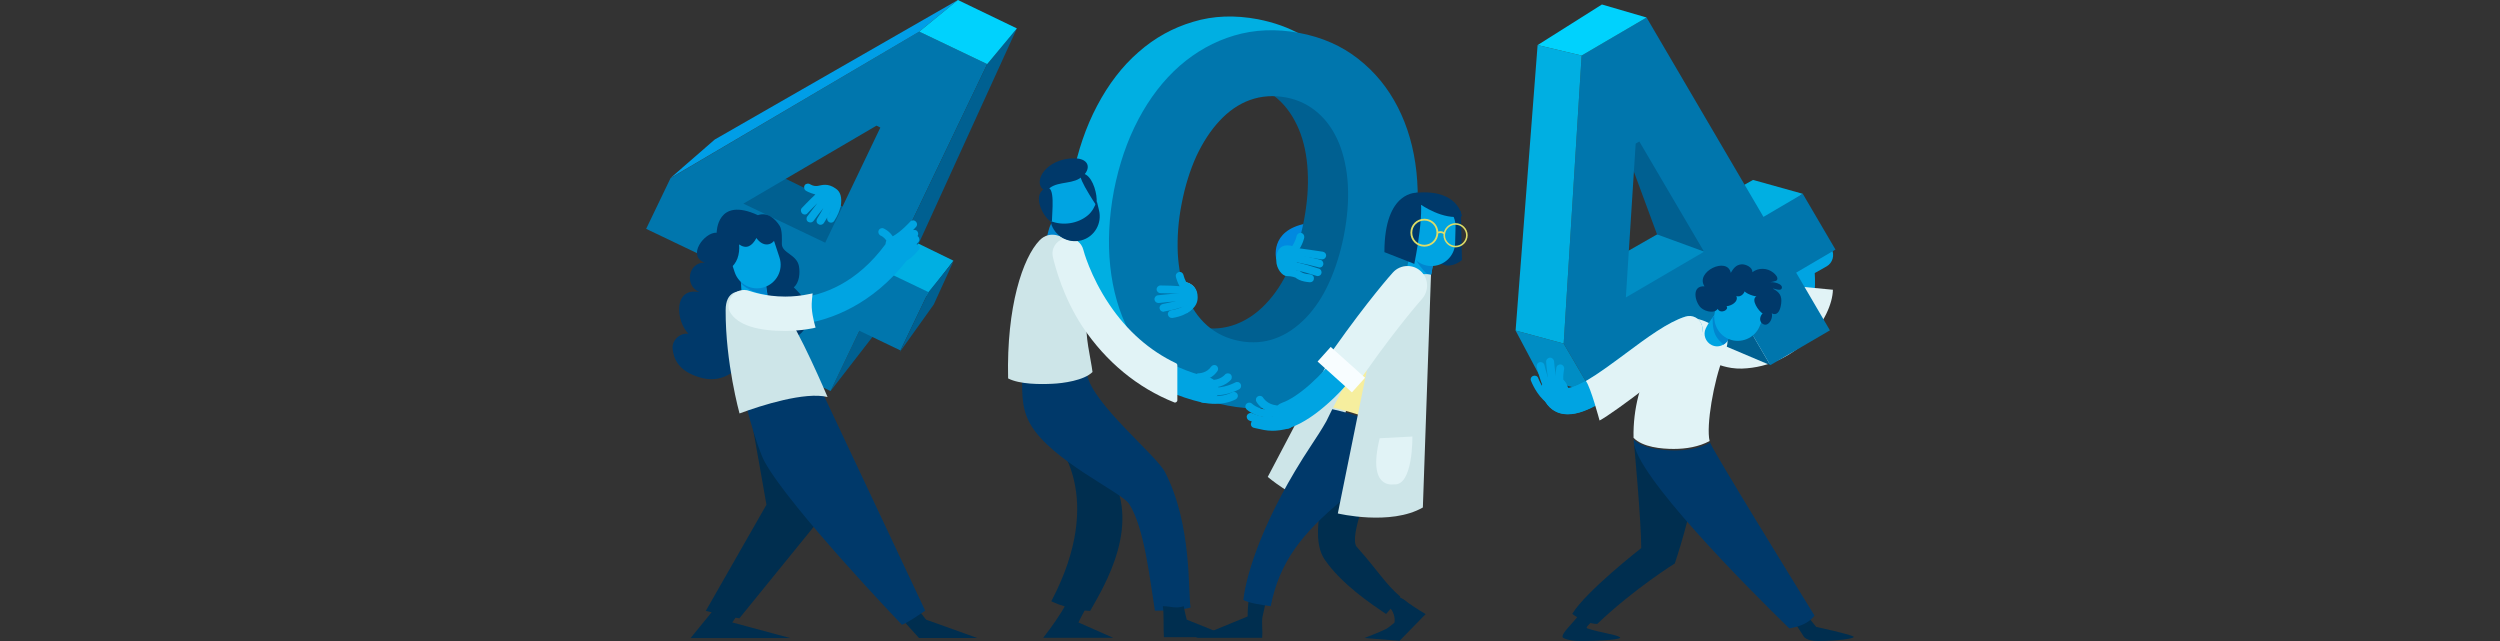 <?xml version="1.0" encoding="utf-8"?>
<!-- Generator: Adobe Illustrator 28.2.0, SVG Export Plug-In . SVG Version: 6.00 Build 0)  -->
<svg version="1.1" id="OBJECTS" xmlns="http://www.w3.org/2000/svg" xmlns:xlink="http://www.w3.org/1999/xlink" x="0px" y="0px"
	 viewBox="0 0 1170 300" style="enable-background:new 0 0 1170 300;" xml:space="preserve">
<rect x="0" y="0" width="1170" height="300" fill="#333333" stroke="none"/>
<style type="text/css">
	.st0{fill:#002E4F;}
	.st1{fill:#00A4E2;}
	.st2{fill:#E1F3F6;}
	.st3{fill:#008DC4;}
	.st4{fill:#00AFE2;}
	.st5{fill:#006091;}
	.st6{fill:#0076AD;}
	.st7{fill:#00D2FD;}
	.st8{fill:#00396A;}
	.st9{fill:none;stroke:#20C6F0;stroke-width:7.654;stroke-linecap:round;stroke-miterlimit:10;}
	.st10{fill:#0086CF;}
	.st11{fill:#0089E0;}
	.st12{fill:#CDE5E8;}
	.st13{fill:#F6EE9E;}
	.st14{fill:#F8FDFF;}
	.st15{fill:none;stroke:#DDDD67;stroke-width:0.868;stroke-miterlimit:10;}
	.st16{fill:none;stroke:#DDDD67;stroke-width:0.755;stroke-miterlimit:10;}
	.st17{fill:#009EE7;}
</style>
<g>
	<g>
		<path class="st0" d="M739.2,287.5c-4.1,5.3-8.8,9.2-7.8,10.9c0,0,2.2,1.6,8.1,1.6c10.2,0,20.2-0.8,18.6-1.8
			c-2.3-1.4-8.9-2-15.2-4.1c-1.6-0.5,3.4-3.6,2.1-4.1C742.2,289,740,288.1,739.2,287.5z"/>
		<path class="st0" d="M844.3,298.1c0,0,1.3,1.9,6.5,1.9c8.8,0,18-1.2,16.6-2.1c-2-1.2-17.4-4.5-17.4-4.5l-3.5-4.3l-5.9,3.3
			L844.3,298.1z"/>
		<g>
			<path class="st1" d="M816.4,168.1c-6.3,0-11.1-1.3-11.5-1.4c-3.3-0.9-5.2-4.3-4.3-7.6c0.9-3.3,4.3-5.2,7.6-4.4
				c0.2,0.1,14.1,3.6,22.3-3.4c5.4-4.7,7.5-13.5,6.1-26.2l-0.4-4l12.5-7.1c3-1.7,6.8-0.6,8.4,2.3c1.7,3,0.6,6.8-2.3,8.4l-5.5,3.1
				c0.9,14.9-2.8,26-10.8,32.8C831.6,166.7,823.1,168.1,816.4,168.1z"/>
		</g>
		<g>
			<path class="st2" d="M837.8,133.7c-0.2,9-2.6,15.5-7.2,19.4c-8.9,7.7-24.2,3.8-24.5,3.7c-3.6-1-7.3,1.2-8.3,4.8
				c-1,3.6,1.1,7.4,4.8,8.4c0.4,0.1,5.7,2.7,12.6,2.5c26.4-0.9,42.3-23.7,42.6-36.9L837.8,133.7z"/>
		</g>
		<g>
			<path class="st3" d="M801.6,102.2c-2.4-1.1-4.7-2.2-7-3.4c-21.8,12.4-49.7,28.4-50.3,28.9c0,0,13.9,22.1,14.8,23
				c0.6,0.6,35-24.1,59.7-42C813.1,106.5,807.2,104.7,801.6,102.2z"/>
			<path class="st4" d="M802,101.6c5.7,2.5,11.7,4.4,17.5,6.6c13.6-9.8,24.2-17.5,24.2-17.5l-23.3-6.5c0,0-11.2,6.4-25,14.2
				C797.5,99.5,799.7,100.6,802,101.6z"/>
			<polygon class="st5" points="761.8,72.6 775.5,109.7 802.3,119.5 768.4,57.5 			"/>
			<polygon class="st5" points="803.8,128.6 783.9,128.6 801.6,159.5 828.5,170.9 			"/>
			<path class="st6" d="M828.5,170.9l-15.8-27l-67.6,39.6l-13.3-22.7L740.2,26l30.4-17.8l54.7,93.3l18.4-10.8l15.3,26.1l-18.4,10.8
				l15.8,27L828.5,170.9z M767.2,66.2l-1.7,1l-4.6,72l36.6-21.4L767.2,66.2z"/>
			<polygon class="st3" points="709.3,154.7 731.8,160.8 745.1,183.5 721.4,177.5 			"/>
			<polygon class="st4" points="709.3,154.7 731.8,160.8 740.2,26 719.6,21.1 			"/>
			<polygon class="st7" points="719.6,21.1 740.2,26 770.6,8.2 749.7,2.1 			"/>
		</g>
		<path class="st0" d="M764.8,208.4c0,0,3.3,35.6,3.3,48.1c0,0-25.9,20.2-32.3,30.8c2.7,2.1,8.1,4.8,11.7,4.7
			c17.3-16.5,36.3-28.3,36.3-28.3s8.2-23.8,10.7-43.9L764.8,208.4z"/>
		<path class="st2" d="M783.3,210.1c5.8,0,11.8-1,16.8-3.7c-1.7-7.1,1.9-28.1,6.4-39.3c0,0,3.6-7.8,1.1-10.2
			c-9.2-8.9-17.1-8.2-19.5-8.2c-8.5,7.2-24.2,28.3-23.6,56.2C768.8,209.3,777.6,210.1,783.3,210.1z"/>
		<path class="st8" d="M840.5,293.4c3.4-0.9,6.6-2.5,8.7-5.3c-10-16.2-46.8-75.9-48.7-80.6c-0.1-0.1-0.1-0.3-0.1-0.4
			c-5.4,2.9-11.8,3.9-18.1,3.7c-5.4-0.2-13.3-1-17.7-5c0,0.3,0,0.6,0,0.9c0.8,15.6,52.4,67.5,72.8,87.4
			C838.4,293.9,839.5,293.6,840.5,293.4z"/>
		<g>
			<path class="st1" d="M733.8,193.9c-1.4,0-2.8-0.2-4.1-0.6c-2.7-0.9-6.3-3.2-8.1-9c-1-3.3,0.9-6.7,4.2-7.7c3.3-1,6.7,0.9,7.7,4.2
				c0.1,0.4,0.2,0.6,0.3,0.8c0.7,0,3.1-0.2,9.1-3.7c5.3-3.1,11.6-7.8,17.7-12.3c10.3-7.6,20.1-14.8,28.1-17.4c3.3-1,6.7,0.8,7.8,4
				c1,3.3-0.8,6.7-4,7.8c-6.1,1.9-15.4,8.8-24.5,15.5C754.8,185.3,743.1,193.9,733.8,193.9z"/>
		</g>
		<g>
			<path class="st1" d="M745.4,189.3c-0.8-3.6-1.6-7.7-3.9-10.7c-5,2.8-7.1,3-7.7,2.9c-0.1-0.1-0.2-0.4-0.3-0.8
				c-1-3.3-4.4-5.2-7.7-4.2c-3.3,1-5.2,4.4-4.2,7.7c1.7,5.8,5.3,8.1,8.1,9c1.3,0.4,2.7,0.6,4.1,0.6c3.6,0,7.6-1.3,11.8-3.5
				C745.6,190.1,745.5,189.7,745.4,189.3z"/>
			<path class="st2" d="M796.5,152.2c-1-3.3-4.5-5.1-7.8-4c-8,2.5-17.8,9.7-28.1,17.4c-6.1,4.5-12.4,9.2-17.7,12.3
				c-0.2,0.1-0.5,0.3-0.7,0.4c2.3,3.1,6.3,18.2,6.4,18.5c6.6-3.4,38.1-27.4,44.9-34.7C795.8,159.6,797.5,155.5,796.5,152.2z"/>
		</g>
		<path class="st9" d="M717.4,177.5"/>
		<g>
			<path class="st1" d="M725.1,188.9c-0.4,0-0.7-0.1-1.1-0.3c-4.9-3.5-7.4-10.2-7.5-10.4c-0.4-0.9,0.1-2,1.1-2.3
				c0.9-0.3,2,0.1,2.3,1.1l0,0c0,0.1,2.3,5.9,6.2,8.8c0.8,0.6,1,1.7,0.4,2.5C726.2,188.7,725.6,188.9,725.1,188.9z"/>
		</g>
		<g>
			<path class="st1" d="M725.1,184.5c-0.6,0-1.1-0.3-1.5-0.8c-2.3-3.3-4.2-11.1-4.4-12c-0.2-1,0.4-2,1.4-2.2c1-0.2,2,0.4,2.2,1.4
				c0.5,2.2,2.2,8.4,3.8,10.7c0.6,0.8,0.4,2-0.4,2.5C725.8,184.4,725.4,184.5,725.1,184.5z"/>
		</g>
		<g>
			<path class="st1" d="M727.6,183.5c-0.7,0-1.4-0.4-1.7-1.1c-1.7-4.1-2.3-12.7-2.3-13c-0.1-1,0.7-1.9,1.7-2c1-0.1,1.9,0.7,2,1.7
				c0.2,2.3,0.9,9,2.1,11.9c0.4,0.9-0.1,2-1,2.4C728,183.4,727.8,183.5,727.6,183.5z"/>
		</g>
		<g>
			<path class="st1" d="M730.3,182.6c-0.8,0-1.6-0.5-1.8-1.4c-1.1-4.5-0.1-9-0.1-9.2c0.2-1,1.2-1.6,2.2-1.4c1,0.2,1.6,1.2,1.4,2.2
				c0,0.1-0.9,3.9,0,7.4c0.3,1-0.3,2-1.3,2.2C730.6,182.6,730.5,182.6,730.3,182.6z"/>
		</g>
		<g>
			<path class="st1" d="M803.6,162.1c-0.8,0-1.7-0.2-2.5-0.6c-2.9-1.4-4.2-4.9-2.8-7.8c1.4-3,4-6.2,4.3-6.5c2.1-2.5,5.8-2.8,8.2-0.7
				c2.5,2.1,2.8,5.7,0.7,8.2l0,0c-0.7,0.9-2.1,2.7-2.7,4C807.8,160.9,805.7,162.1,803.6,162.1z"/>
		</g>
		<g>
			<path class="st10" d="M804.4,159.1c0.7,0.8,1.4,1.5,2.2,2.2c1-0.6,1.8-1.4,2.3-2.5c0.6-1.3,2-3.1,2.7-4c2.1-2.5,1.8-6.1-0.7-8.2
				c-2.5-2.1-6.1-1.8-8.2,0.7c-0.1,0.1-0.6,0.7-1.2,1.5C801.5,152.5,801.8,156.3,804.4,159.1z"/>
		</g>
		<g>
			<path class="st1" d="M823.5,152.7c-2.3,5.6-8.8,8.3-14.4,6l0,0c-5.6-2.3-8.3-8.8-6-14.4l2.9-7.1c2.3-5.6,8.8-8.3,14.4-6l0,0
				c5.6,2.3,8.3,8.8,6,14.4L823.5,152.7z"/>
		</g>
		<path class="st8" d="M804.4,143.4c-0.9,3.8-6.3,2.6-8.4,0.6c-2.8-2.7-4.5-10.4,1.7-10c-4.5-6.8,10.7-14.1,12.3-6.3
			c1.2-2,2.4-3.8,5.1-4c1.9-0.1,5.2,1.4,5,3.7c2.8-2.2,7-2.1,9.8,0.2c0.9,0.7,2.5,2.3,1.7,3.5c-0.4,0.6-2.7,0.8-3.5,1.1
			c1.3-0.6,6.8,0.6,5.7,2.9c-0.5,1.1-3.2,0.1-3.9-0.1c0,0,0,0.2,0,0.2c2.9,1.6,4.1,3.2,3.7,6.8c-0.2,1.7-0.9,4.8-2.9,5
			c-1,0.1-2.2-0.5-2.2-1.6c2.4,2.4-1,8.9-4.1,5.7c-1.2-1.3-0.6-3.4,0.5-4.4c-1.8-1-5.7-6.5-2.9-8c-1.3,0-7.4-2-5.4-3.8
			c0.5,2-2,4.6-4,3.6c1.2,2.7-2.4,4.7-4.6,4.8c1.4,1.7-2.8,3.8-4.1,1.3L804.4,143.4z"/>
	</g>
	<g>
		<path class="st11" d="M597.3,121.4c0,0-3.5-13.5,14-16.8L610,121L597.3,121.4z"/>
		<g>
			<path class="st12" d="M527,155.6c-3.8,0-7.4-0.8-10.7-2.3c-15.9-7.5-17.7-30.2-17.8-31.1c-0.2-3.4,2.3-6.4,5.7-6.6
				c3.4-0.2,6.4,2.3,6.6,5.7c0.3,4.6,2.9,17.2,10.7,20.8c6.4,3,16.4-0.1,28.9-8.9c2.8-2,6.7-1.3,8.6,1.5c2,2.8,1.3,6.7-1.5,8.6
				C546.1,151.5,535.8,155.6,527,155.6z"/>
		</g>
		<g>
			<g>
				<path class="st4" d="M559.9,167.3c1.7-4.5,3.3-9.1,5.2-13.6c-1.3-0.1-2.5-0.3-3.8-0.5c-6-1.1-11.1-3.6-15.3-7.3
					c-4.2-3.7-7.4-8.5-9.7-14.2c-2.3-5.7-3.6-12.3-4-19.6c-0.4-7.3,0.2-15,1.8-23.1c1.6-8.3,3.9-15.7,6.9-22.3
					c3-6.6,6.6-12.1,10.9-16.6c4.2-4.5,9-7.7,14.2-9.7c5.3-1.9,10.9-2.3,16.9-1.2c4.8,0.9,8.9,2.7,12.6,5.4
					c1.8-3.5,3.6-6.9,5.4-10.4c2.1-4.1,4.1-8.2,6-12.4c0.8-1.8,1.5-3.6,2.2-5.4c-6.1-3.5-12.9-5.9-20.5-7.4
					c-10.7-2-20.8-1.7-30.3,1.2c-9.5,2.8-18,7.5-25.6,14.2c-7.6,6.6-14,15-19.3,25c-5.3,10-9.1,21.2-11.5,33.5
					c-2.4,12.3-2.9,24.1-1.7,35.4c1.2,11.3,4.1,21.4,8.7,30.3c4.6,9,10.8,16.5,18.5,22.6c7.2,5.7,15.7,9.6,25.5,11.8
					C555.7,177.8,557.9,172.6,559.9,167.3z"/>
				<path class="st5" d="M643.8,74.1c-1.2-11.3-4.1-21.4-8.7-30.3c-4.6-9-10.8-16.5-18.5-22.6c-2.1-1.6-4.3-3.1-6.6-4.5
					c-0.7,1.8-1.4,3.7-2.2,5.4c-1.9,4.2-3.9,8.3-6,12.4c-1.8,3.5-3.7,6.9-5.5,10.4c0.6,0.5,1.2,1,1.8,1.5c4.2,3.7,7.4,8.5,9.8,14.2
					c2.4,5.8,3.7,12.2,4.1,19.5c0.4,7.2-0.2,15-1.8,23.3c-1.6,8.1-3.8,15.5-6.9,22.2c-3,6.7-6.7,12.2-11,16.7
					c-4.3,4.5-9.1,7.7-14.3,9.6c-3.9,1.4-7.9,2-12.1,1.8c-2.1,4.9-3.8,9.9-5.7,14.9c-1.9,4.9-4,9.7-6.1,14.5c0.5,0.1,1,0.2,1.5,0.3
					c10.7,2,20.8,1.7,30.3-1.2c9.5-2.8,18-7.5,25.6-14.2c7.6-6.6,14-15,19.3-25c5.3-10,9.1-21.2,11.5-33.5
					C644.5,97.2,645,85.4,643.8,74.1z"/>
			</g>
			<g>
				<path class="st6" d="M574.5,189.8c-10.7-2-20-6.1-27.7-12.2c-7.8-6.1-13.9-13.6-18.5-22.6c-4.6-9-7.5-19.1-8.7-30.3
					c-1.2-11.3-0.6-23.1,1.7-35.4c2.4-12.3,6.2-23.5,11.5-33.5c5.3-10,11.7-18.3,19.3-25c7.6-6.6,16.1-11.4,25.6-14.2
					c9.5-2.8,19.5-3.2,30.3-1.2c10.7,2,20,6.1,27.7,12.2c7.8,6.1,13.9,13.6,18.5,22.6c4.6,9,7.5,19.1,8.7,30.3
					c1.2,11.3,0.6,23.1-1.7,35.4c-2.4,12.3-6.2,23.5-11.5,33.5c-5.3,10-11.7,18.3-19.3,25c-7.6,6.6-16.1,11.4-25.6,14.2
					C595.3,191.5,585.2,191.9,574.5,189.8z M580.2,159.6c5.8,1.1,11.4,0.7,16.6-1.2c5.3-1.9,10-5.2,14.3-9.6c4.3-4.5,8-10,11-16.7
					c3-6.7,5.3-14,6.9-22.2c1.6-8.3,2.2-16,1.8-23.3c-0.4-7.2-1.8-13.7-4.1-19.5c-2.4-5.8-5.6-10.5-9.8-14.2
					c-4.2-3.7-9.2-6.2-15-7.3c-6-1.1-11.6-0.7-16.9,1.2c-5.3,1.9-10,5.2-14.2,9.7c-4.2,4.5-7.8,10-10.9,16.6c-3,6.6-5.3,14-6.9,22.3
					c-1.6,8.1-2.1,15.8-1.8,23.1c0.4,7.3,1.7,13.8,4,19.6c2.3,5.7,5.5,10.5,9.7,14.2C569.1,156,574.2,158.5,580.2,159.6z"/>
			</g>
		</g>
		<g>
			<path class="st8" d="M683.7,98.9l0.5,22.8c0,0-6.5,5.8-12.3,0L674,96L683.7,98.9z"/>
			<path class="st0" d="M656.9,280.5c-0.4-0.3-2.9-1.5-3.3-1.8c-1.4,2-2.3,3.2-4,4.9c4,3.5,3,7.8,3,7.8s-2.8,2.4-4,3
				c-3.5,1.7-10.1,4.2-10.1,4.2l16.5,1.3l12.2-12.5C663,284.9,659.7,282.7,656.9,280.5z"/>
			<path class="st0" d="M592.4,281.4c-2.6-0.5-5.9,1.5-8.1,0c-0.5,4.6-0.4,7.1-0.4,7.1l-24.3,10h31.1c0.3-3.3-0.3-6.5,0.1-9.6
				C591.1,287.4,592.2,282.9,592.4,281.4z"/>
			<path class="st12" d="M620.8,170.9l-27.5,52.3c0,0,11.1,9.4,22.1,12.6l20.6-61.6L620.8,170.9z"/>
			<path class="st0" d="M650.9,284.9c1.7-1.7,3-3.7,4.4-5.7c-7.1-6.1-10.6-12.4-20.3-23.2c-4-4.5,6.6-30.1,9.2-34.4
				c4.6-7.7,5.3-13.3,9-26.6l-26.9,10c-6.4,22.9-13.8,45.8-6.4,56.8c7.9,11.6,21.9,20.9,28.7,25.5
				C648.8,287.5,650.7,284.8,650.9,284.9z"/>
			<g>
				<path class="st1" d="M605.7,118.8c-0.4,0-0.7-0.1-1.1-0.3c-0.8-0.6-1-1.7-0.4-2.5c2.2-3,2.6-5.5,2.6-5.5c0.2-1,1.1-1.6,2.1-1.5
					c1,0.2,1.6,1.1,1.5,2.1c0,0.1-0.6,3.3-3.3,7C606.8,118.5,606.2,118.8,605.7,118.8z"/>
			</g>
			<path class="st13" d="M651.2,200.6c8-22,14.8-56.4,17.4-70.2c-1.4-0.6-2.8-1-3.9-1.3c-2.4-0.7-5.2-1.4-7.6-0.7
				c-1.2,0.4-2.3,1-3.4,1.7c-1,3-1.4,5.5-1.4,5.5s-17.2,32.8-28.4,55.2C633.3,192.9,642.6,196.1,651.2,200.6z"/>
			<path class="st8" d="M623.5,191.5C623.5,191.5,623.5,191.5,623.5,191.5c-1,2-1.9,3.9-2.8,5.7c0,0,0,0,0,0
				c-2.2,3.9-4.6,7.5-6.9,11c-22.1,33.3-30.5,59.9-31.9,72.5c2.1,1.6,10.1,2.6,12.8,3c4.1-20.8,14.7-34.1,33.7-49.9
				c6.4-5.3,11.1-11.9,15.3-17.5c2.5-3.3,5-8.6,7.3-15C642.4,196.7,633,193.6,623.5,191.5z"/>
			<g>
				<path class="st1" d="M602.1,200.6c-2.6,0-5-1.6-5.9-4.2c-1.1-3.2,0.6-6.8,3.8-7.9c7.5-2.6,19-12.9,26.8-23.9
					c15.8-22.4,26.8-34.8,27.3-35.3c2.3-2.5,6.2-2.8,8.7-0.5c2.5,2.3,2.8,6.2,0.5,8.7l0,0c-0.1,0.1-11.1,12.4-26.4,34.1
					c-7.7,10.9-21.2,24.4-32.9,28.5C603.4,200.5,602.7,200.6,602.1,200.6z"/>
			</g>
			<g>
				<path class="st1" d="M664.3,132.4c-0.1,0-0.3,0-0.4,0c-3.2-0.2-5.6-3-5.4-6.2c0.2-3.4,1.5-7.2,1.7-7.6c1.1-3,4.4-4.7,7.4-3.6
					c3,1,4.7,4.4,3.6,7.4c-0.4,1.1-1,3.3-1.1,4.7C669.8,130.1,667.3,132.4,664.3,132.4z"/>
			</g>
			<g>
				<path class="st10" d="M666,126.3c1,1.2,2.2,2.2,3.3,3.2c0.4-0.7,0.7-1.6,0.8-2.5c0.1-1.4,0.7-3.6,1.1-4.7c1-3-0.6-6.4-3.6-7.4
					c-2.5-0.9-5.2,0.1-6.7,2.2C661.4,120.4,664.1,124.1,666,126.3z"/>
			</g>
			<g>
				<path class="st1" d="M681,113.7c-0.1,6.1-5.2,10.9-11.3,10.8l0,0c-6.1-0.1-10.9-5.2-10.8-11.3l0.2-7.6
					c0.1-6.1,5.2-10.9,11.3-10.8l0,0c6.1,0.1,10.9,5.2,10.8,11.3L681,113.7z"/>
			</g>
			<g>
				<path class="st1" d="M593.3,198.9c-2.5,0-5.5-0.7-8.7-2.1c-0.9-0.4-1.4-1.5-1-2.4c0.4-0.9,1.5-1.4,2.4-1c4.8,2,8.6,2.3,11,0.8
					c0.9-0.5,2-0.2,2.5,0.6c0.5,0.9,0.2,2-0.6,2.5C597.3,198.4,595.4,198.9,593.3,198.9z"/>
			</g>
			<g>
				<path class="st1" d="M595.5,201.6c-2.9,0-5.2-0.6-7.9-1.2l-0.8-0.2c-1-0.2-1.6-1.2-1.3-2.2c0.2-1,1.2-1.6,2.2-1.3l0.8,0.2
					c4.4,1.1,7.3,1.8,13.8,0.1c1-0.2,2,0.3,2.2,1.3c0.3,1-0.3,2-1.3,2.2C600.1,201.3,597.6,201.6,595.5,201.6z"/>
			</g>
			<g>
				<path class="st1" d="M593.2,195.3c-5.7,0-9.6-3.5-9.8-3.7c-0.7-0.7-0.8-1.8-0.1-2.6c0.7-0.7,1.8-0.8,2.6-0.1
					c0.2,0.2,4.4,3.9,10,2.4c1-0.3,2,0.3,2.2,1.3c0.3,1-0.3,2-1.3,2.2C595.5,195.2,594.3,195.3,593.2,195.3z"/>
			</g>
			<g>
				<path class="st1" d="M597,193.4c-0.1,0-0.1,0-0.2,0c-6.2-0.7-8.7-5.2-8.8-5.4c-0.5-0.9-0.2-2,0.7-2.5c0.9-0.5,2-0.2,2.5,0.7
					c0.1,0.1,1.8,3,6.1,3.5c1,0.1,1.7,1,1.6,2C598.7,192.7,597.9,193.4,597,193.4z"/>
			</g>
			<g>
				<path class="st1" d="M618.8,121.4c-0.1,0-0.2,0-0.3,0c-3-0.5-11.3-1.8-13.2-1.8c-1,0-1.8-0.8-1.8-1.8c0-1,0.8-1.8,1.8-1.8
					c2.6,0,12.6,1.7,13.8,1.8c1,0.2,1.7,1.1,1.5,2.1C620.4,120.8,619.6,121.4,618.8,121.4z"/>
			</g>
			<g>
				<path class="st1" d="M617.6,125.2c-0.2,0-0.3,0-0.5-0.1c-0.1,0-8.8-2.4-12.8-2.6c-1-0.1-1.8-0.9-1.7-1.9c0.1-1,0.9-1.8,1.9-1.7
					c4.4,0.3,13.2,2.6,13.5,2.7c1,0.3,1.5,1.3,1.3,2.2C619.1,124.7,618.4,125.2,617.6,125.2z"/>
			</g>
			<g>
				<path class="st1" d="M616.7,129.2c-0.2,0-0.4,0-0.6-0.1c-8.2-2.6-10.2-2.8-11.3-2.9c-0.5,0-0.9-0.1-1.5-0.2
					c-1-0.3-1.6-1.3-1.3-2.2c0.3-1,1.3-1.6,2.2-1.3c0.3,0.1,0.5,0.1,0.9,0.1c1.3,0.1,3.5,0.3,12.1,3.1c1,0.3,1.5,1.3,1.2,2.3
					C618.2,128.7,617.5,129.2,616.7,129.2z"/>
			</g>
			<g>
				<path class="st1" d="M613.1,132.1c0,0-0.1,0-0.1,0c-8.2-0.6-8.6-5-8.6-5.6l3.6-0.1c0,0,0,0,0-0.1c0,0,0.4,1.8,5.2,2.1
					c1,0.1,1.8,0.9,1.7,1.9C614.9,131.4,614.1,132.1,613.1,132.1z"/>
			</g>
			<path class="st1" d="M606.2,129.9c0,0-1.6-0.7-4-0.7c-2.1,0-4.9-3.5-4.9-7.2c0,0-1-10.8,10.3-5.9L606.2,129.9z"/>
			<path class="st12" d="M642,161.9l-15.9,78.4c0,0,24.7,5.9,39.8-2.8l3.8-108.9C669.7,128.6,652.8,122.7,642,161.9z"/>
			<path class="st2" d="M645.7,205.1l15.3-0.8c0,0,0.4,23.3-8.7,22.4C652.2,226.6,639.7,229.4,645.7,205.1z"/>
			<path class="st2" d="M664.8,126.8c-1.7-1.5-3.8-2.3-6.1-2.3c-2.6,0-5.1,1.1-6.8,3c-0.5,0.5-11.6,13-27.5,35.5
				c-1,1.5-2.2,3-3.4,4.5l-1.6,2l1.8,1.9c1.9,2,3.8,3.9,5.8,5.8c1,1,2.1,2,3.1,3.1l2.3,2.3l2-2.4c1.8-2.2,3.5-4.4,5-6.5
				c15.2-21.6,26.1-33.8,26.2-33.9C668.9,135.9,668.6,130.1,664.8,126.8z"/>
			
				<rect x="623.3" y="162.3" transform="matrix(0.668 -0.744 0.744 0.668 79.513 524.521)" class="st14" width="9.2" height="21.6"/>
			<path class="st8" d="M647.9,118l14,5.5c0,0,6-29,1.6-33.3C663.5,90.2,647.9,88.7,647.9,118z"/>
			<path class="st8" d="M664.3,95.2c0.5,0.7,11.4,8,19.9,6c0,0-1.5-12.8-21.4-11L664.3,95.2z"/>
			<path class="st15" d="M672.7,108.9c0,3.4-2.7,6.1-6.1,6.1c-3.4,0-6.1-2.7-6.1-6.1c0-3.4,2.7-6.1,6.1-6.1
				C670,102.8,672.7,105.5,672.7,108.9z"/>
			<path class="st16" d="M686.5,110.1c0,2.9-2.4,5.3-5.3,5.3s-5.3-2.4-5.3-5.3c0-2.9,2.4-5.3,5.3-5.3S686.5,107.2,686.5,110.1z"/>
			<path class="st15" d="M672.7,108.9c0,0,2-0.8,3.2,0.4"/>
		</g>
		<g>
			<g>
				<path class="st10" d="M495.5,119.6c-0.1,0-0.3,0-0.4,0c-3.2-0.2-5.6-3-5.4-6.2c0.2-3.4,1.5-7.2,1.7-7.6c1-3,4.4-4.7,7.4-3.6
					c3,1.1,4.7,4.4,3.6,7.4c-0.4,1.1-1,3.3-1.1,4.7C501.1,117.2,498.5,119.6,495.5,119.6z"/>
			</g>
			<g>
				<path class="st0" d="M492,281.4c9.7,4.5,17.6,4.4,18.2,4.5c6.3-11.2,25.3-41.5,8-66.4l-24.4-13.1
					C493.8,206.3,518.2,231.7,492,281.4z"/>
				<path class="st0" d="M504.7,291.3c0,0,2.3-4.6,4-7.6c-1.3-0.2-7.2-0.4-9.7-1.3c-2.3,4.7-7.2,11.5-10.8,16.1H521L504.7,291.3z"/>
				<path class="st8" d="M545.2,220.9c-4.1-7.9-33.7-31.8-36.4-45.4c-0.2-1.2-0.4-2.5-0.6-3.7c-4.8,2.5-10.9,3.2-15.8,3.4
					c-5.5,0.3-8.9,0.6-14.2-2c0.5,8.5-0.9,16.7,4,25.3c9.8,17.1,42.5,31.7,46.2,37.3c7.2,11.1,9.7,35.3,12.1,50
					c3.8,0,13-0.2,16.7-1.5C555.9,276.8,558,245.7,545.2,220.9z"/>
				<path class="st0" d="M555.4,290c0,0-1.1-4.3-1.4-6.3c-3.8,1.3-5.9,0-9.8,0c0.6,3.7,0.2,10.5,0.5,14.5h31.1L555.4,290z"/>
				<path class="st12" d="M492.6,179.6c4.7-0.2,14.7-1.5,18.7-5.5c-0.8-6.5-3.7-17-2.7-25.4c3.5-28.5-10.5-37.1-10.5-37.1
					s-6.4-4.5-11.6,0.9c-7.8,8.1-15.5,30.9-14.7,64.6C477.2,179.9,486.9,179.9,492.6,179.6z"/>
			</g>
			<g>
				<path class="st1" d="M564.1,188.6c-0.5,0-0.9-0.1-1.4-0.2c-22.5-5.2-41.5-18.7-55-38.9c-10.1-15.2-13.6-28.8-13.8-29.3
					c-0.8-3.3,1.2-6.7,4.5-7.5c3.3-0.8,6.7,1.2,7.5,4.5c0.1,0.2,3.3,12.5,12.3,25.9c11.9,17.6,27.8,28.9,47.3,33.4
					c3.3,0.8,5.4,4.1,4.6,7.4C569.4,186.7,566.9,188.6,564.1,188.6z"/>
			</g>
			<path class="st2" d="M550.4,170c-12.4-5.9-22.9-15.1-31.3-27.6c-8.9-13.2-12.1-25.4-12.1-25.5c-0.8-3.2-3.7-5.5-7.1-5.5
				c-0.6,0-1.2,0.1-1.8,0.2c-1.9,0.5-3.5,1.7-4.5,3.3c-1,1.7-1.3,3.6-0.8,5.5l0,0.1c1,4.2,4.8,18.8,13.9,32.5
				c10.9,16.3,25.7,28.5,42.8,35.3c0.1,0.1,0.3,0.1,0.4,0.1c0.2,0,0.4-0.1,0.6-0.2c0.3-0.2,0.5-0.5,0.5-0.9V171
				C551,170.6,550.8,170.2,550.4,170z"/>
			<g>
				<path class="st1" d="M568.7,189c-2,0-4.1-0.2-6.3-0.7c-1-0.2-1.6-1.2-1.4-2.1c0.2-1,1.2-1.6,2.1-1.4c5.4,1.1,10,0.7,13.5-1.2
					c0.9-0.5,2-0.1,2.5,0.8c0.5,0.9,0.1,2-0.8,2.5C575.5,188.3,572.3,189,568.7,189z"/>
			</g>
			<g>
				<path class="st1" d="M568.9,185c-0.9,0-1.8-0.1-2.7-0.2c-1-0.1-1.7-1.1-1.5-2.1c0.1-1,1.1-1.7,2.1-1.5
					c5.8,0.9,11.2-2.2,11.3-2.2c0.9-0.5,2-0.2,2.5,0.7c0.5,0.9,0.2,2-0.7,2.5C579.7,182.3,574.9,185,568.9,185z"/>
			</g>
			<g>
				<path class="st1" d="M567.3,181.4c-0.3,0-0.6,0-0.9,0c-1-0.1-1.8-0.9-1.7-1.9c0.1-1,0.9-1.8,1.9-1.7c4.3,0.3,6.6-2.4,6.6-2.4
					c0.6-0.8,1.8-0.9,2.6-0.3c0.8,0.6,0.9,1.8,0.3,2.6C576,177.8,573,181.4,567.3,181.4z"/>
			</g>
			<g>
				<path class="st1" d="M561,178.3c-1,0-1.8-0.8-1.8-1.8c0-1,0.8-1.8,1.8-1.8c0.2,0,3.8-0.1,5.8-3.1c0.6-0.8,1.7-1,2.5-0.5
					c0.8,0.6,1,1.7,0.5,2.5C566.6,178.3,561.2,178.3,561,178.3z"/>
			</g>
			<g>
				<path class="st1" d="M555.1,137.2c-0.6,0-1.1-0.3-1.5-0.8c-2.7-3.7-3.3-6.9-3.3-7c-0.2-1,0.5-1.9,1.5-2.1c1-0.2,1.9,0.5,2.1,1.5
					c0,0,0.5,2.5,2.6,5.5c0.6,0.8,0.4,2-0.4,2.5C555.8,137.1,555.4,137.2,555.1,137.2z"/>
			</g>
			<g>
				<path class="st1" d="M555.4,138c-0.1,0-0.2,0-0.3,0c-4-0.8-11.9-0.8-12-0.8c-1,0-1.8-0.8-1.8-1.8c0-1,0.8-1.8,1.8-1.8
					c0.3,0,8.3,0,12.7,0.8c1,0.2,1.6,1.1,1.4,2.1C557.1,137.4,556.3,138,555.4,138z"/>
			</g>
			<g>
				<path class="st1" d="M542.1,141.8c-0.9,0-1.7-0.7-1.8-1.6c-0.1-1,0.6-1.9,1.6-2c1.2-0.1,11.4-1.4,14.7-0.8
					c1,0.2,1.7,1.1,1.5,2.1c-0.2,1-1.1,1.7-2.1,1.5c-2.1-0.4-9.5,0.3-13.6,0.8C542.3,141.8,542.2,141.8,542.1,141.8z"/>
			</g>
			<g>
				<path class="st1" d="M544.5,145.9c-0.9,0-1.6-0.6-1.8-1.5c-0.2-1,0.5-1.9,1.4-2.1c4.4-0.9,5.6-1.2,7.7-1.9
					c1-0.3,2.2-0.7,4.1-1.3c1-0.3,2,0.3,2.3,1.2c0.3,1-0.3,2-1.2,2.3c-1.8,0.5-3,0.9-4,1.2c-2.2,0.7-3.5,1.1-8.2,2
					C544.7,145.9,544.6,145.9,544.5,145.9z"/>
			</g>
			<g>
				<path class="st1" d="M548.4,148.8c-0.9,0-1.6-0.6-1.8-1.5c-0.2-1,0.5-1.9,1.5-2.1c5.9-1,7.1-3.2,7.1-3.2c0.3-1,1.3-1.5,2.3-1.2
					c1,0.3,1.5,1.3,1.2,2.3c-0.2,0.7-1.8,4.3-9.9,5.7C548.6,148.8,548.5,148.8,548.4,148.8z"/>
			</g>
			<path class="st1" d="M555.4,146.6l-1.4-14.8c0,0,6.5,0.5,6.5,7.3C560.5,141.3,559.9,143.9,555.4,146.6z"/>
			<g>
				<path class="st1" d="M514.4,98.2c1.6,6.2-2.1,12.6-8.3,14.2l0,0c-6.2,1.6-12.6-2.1-14.2-8.3l-2.1-7.8
					c-1.6-6.2,2.1-12.6,8.3-14.2l0,0c6.2-1.6,12.6,2.1,14.2,8.3L514.4,98.2z"/>
			</g>
			<g>
				<path class="st8" d="M513.3,94.1c-0.9,2.5-2.1,4.9-4.1,6.6c-4.7,4-11.9,5.1-17.6,2.7l0.2,0.8c1.6,6.2,8,9.9,14.2,8.3
					c6.2-1.6,9.9-8,8.3-14.2L513.3,94.1z"/>
			</g>
			<path class="st8" d="M491.9,103.8c-4.4-2.8-9.1-13.5-2.2-15.8c4.3-1.4,2.6,11.7,2.6,15.5L491.9,103.8z"/>
			<path class="st8" d="M488.4,88.8c-5.3-3.8,1.3-14.7,14.3-14.7c8.1,0,8,6.2,2.4,9.5c-4.6,2.8-11.8,1.1-15.3,5.9L488.4,88.8z"/>
			<path class="st8" d="M513.3,96.5c-1.9-2.8-5.5-8.5-6.9-11.7c-0.9-2-2.1-5.5,1.9-3c3.4,2.1,5.3,9.3,4.9,13L513.3,96.5z"/>
		</g>
	</g>
	<g>
		<g>
			<path class="st5" d="M421,122.4c-2,1.9-4.2,3.6-6,5.7L388.7,183l19.6-25.3l20.8-43C426.4,117.3,423.8,119.9,421,122.4z"/>
			<path class="st5" d="M405.4,113.4c1.9-2.6,3.7-5.7,5.9-8.4l-46-22.5l-43.7,4.4l76.5,35.3C400.7,119.3,403.2,116.4,405.4,113.4z"
				/>
			<path class="st4" d="M412,105.3c-2.4,3.1-4.4,6.7-6.8,9.5c-2.1,2.6-4.2,5.1-6.4,7.7l34.8,16l12.6-16.5L412,105.3z"/>
			<path class="st6" d="M359.6,169.1l13.5-28.2l-70.7-33.8l11.4-23.7l116.4-68.6L462,30l-46.7,97.5l19.2,9.2L421.4,164l-19.2-9.2
				L388.7,183L359.6,169.1z M412,59.7l-1.8-0.9l-62.3,36.5l38.3,18.3L412,59.7z"/>
			<polygon class="st5" points="434.5,136.7 446.3,122.1 437,142.5 421,164.9 			"/>
			<path class="st5" d="M430,113.9l45.9-100.6L462,30l-46.7,97.5C416.6,126.3,429.3,114.7,430,113.9z"/>
			<polygon class="st17" points="313.8,83.3 334.5,65.3 448.3,0 430.2,14.8 			"/>
			<polygon class="st7" points="430.2,14.8 462,30 475.9,13.3 448.3,0 			"/>
		</g>
		<path class="st1" d="M391.2,88.3c-3.9-2.8-6.6-1.6-8.5-1.3c-2.1,0.3-3.6-0.8-3.6-0.8c-0.8-0.5-2-0.3-2.5,0.5
			c-0.5,0.8-0.3,2,0.5,2.5c0.1,0.1,1.7,1.1,4.5,1.8c-3,2.8-6.1,6.1-6.3,6.3c-0.7,0.7-0.6,1.9,0.1,2.6c0.3,0.3,0.8,0.5,1.2,0.5
			c0.5,0,1-0.2,1.3-0.6c0,0,2.2-2.4,4.6-4.7c-2.2,2.8-4.3,5.7-4.7,6.2c-0.6,0.8-0.4,2,0.4,2.5c0.3,0.2,0.7,0.3,1.1,0.3
			c0.6,0,1.1-0.3,1.5-0.8c1.2-1.7,2.9-3.9,4.5-5.9c-0.6,1.2-1.4,2.5-2.9,5c-0.5,0.9-0.3,2,0.6,2.5c0.3,0.2,0.6,0.3,1,0.3
			c0.6,0,1.2-0.3,1.6-0.9c0.6-1,1.1-1.8,1.6-2.6c-0.3,0.8,0,1.7,0.7,2.2c0.3,0.2,0.7,0.3,1,0.3c0.6,0,1.2-0.3,1.5-0.8
			c1.7-2.6,2.5-4.8,2.9-6.5l0.1,0.1C394.3,92,393.1,89.6,391.2,88.3z M387.6,101.1c0.6-1.1,1-1.9,1.4-2.7
			C388.6,99.2,388.2,100.1,387.6,101.1z"/>
		<path class="st8" d="M335.4,108.9c-5.8-0.3-14.1,11-5.6,14c-7.8-0.2-9.6,10.8-2.5,13.8c-12.4-2.4-11,13.7-5.1,19.5
			c-4-0.6-8,3.2-7.4,7.3c0.6,4.2,2.3,10,12.6,13.1c10.3,3.1,16.7-2.7,21.8-8.2c3.3,6.7,19.6-2.4,17.8-10.4
			c6.1,2.2,11.6-4.8,11.8-10.4c0.1-5.4-3.7-9.6-7.3-13.1c2.6-2.3,3-6.7,2.4-10c-1.1-5.5-8-6-8-10.4c0-1.5,0.3-6.3-1-8.4
			c-2.1-3.3-5.7-6.6-10.2-5C335.4,91.8,335.4,108.9,335.4,108.9z"/>
		<path class="st0" d="M346.5,285.8c-5.3-0.9-6.1-0.7-11.3-1.9l-12,14.7h46.6l-27.1-7.3L346.5,285.8z"/>
		<path class="st0" d="M433.4,290l-2.8-3.6c-2.5,1.6-5.1,3-7.9,4l7.4,8.2h27.3L433.4,290z"/>
		<path class="st0" d="M330.3,285.9c5.2,1.3,10.4,2.6,15.7,3.5l38.5-47.4l-6.6-18.8l-27-31.1l7.8,44.1L330.3,285.9z"/>
		<path class="st8" d="M382.7,179c-10.6-2.8-24.9,0.7-35.2,4.6c0,0,6.3,25.1,10.4,32.6c12.1,21.8,64.2,76.2,64.2,76.2
			c2.9-1,8.4-5,10.9-6.6L382.7,179z"/>
		<path class="st12" d="M346.1,193.5c10.2-3.8,30.7-10.3,41.2-7.7c0,0-13.9-32.7-20.2-39.9c-4.3-4.9-27.5-18.6-27.5-0.7
			C339.5,169.8,346.1,193.5,346.1,193.5z"/>
		<g>
			<path class="st1" d="M355.2,143.8c-0.1,0-0.3,0.1-0.4,0.1c-3.1,0.8-6.3-1-7.1-4.1c-0.9-3.2-0.9-7.3-0.9-7.8
				c0-3.2,2.6-5.8,5.8-5.9c3.2,0,5.8,2.6,5.9,5.8c0,1.1,0.2,3.4,0.5,4.8C359.7,139.7,358,142.8,355.2,143.8z"/>
		</g>
		<g>
			<path class="st10" d="M359.1,138c0-0.4-0.1-0.8-0.2-1.3c-0.4-1.3-0.5-3.6-0.5-4.8c0-3.2-2.6-5.8-5.9-5.8c-3.2,0-5.8,2.6-5.8,5.9
				c0,0.1,0,0.2,0,0.5C349.6,135.7,354.3,137.3,359.1,138z"/>
		</g>
		<g>
			<path class="st1" d="M364.8,120.5c1.9,5.8-1.3,12-7.1,13.9l0,0c-5.8,1.9-12-1.3-13.9-7.1l-2.4-7.3c-1.9-5.8,1.3-12,7.1-13.9l0,0
				c5.8-1.9,12,1.3,13.9,7.1L364.8,120.5z"/>
		</g>
		<path class="st1" d="M429.7,114.7c-0.2-0.2-0.5-0.3-0.8-0.4c0.3-0.3,0.6-0.6,0.9-1c0.7-0.7,0.6-1.9-0.1-2.6
			c-0.1-0.1-0.2-0.2-0.3-0.2c0.5-0.7,0.4-1.7-0.2-2.4c-0.5-0.5-1.2-0.6-1.9-0.4c0.8-0.8,1.3-1.4,1.4-1.5c0.7-0.8,0.6-1.9-0.2-2.6
			c-0.8-0.7-1.9-0.6-2.6,0.2c0,0-4,4.5-8.1,6.8c-1.8-2.7-4.1-3.6-4.3-3.7c-0.9-0.4-2,0.1-2.3,1c-0.4,0.9,0.1,2,1,2.4
			c0.1,0,1.5,0.6,2.6,2.3c-0.2,0.4-0.3,1-0.4,1.7c-26.8,36.3-62.4,23.4-64,22.8c-3.2-1.2-6.8,0.4-8,3.5c-1.2,3.2,0.3,6.8,3.5,8
			c0.4,0.2,9.1,3.5,21.5,3.5c2.5,0,5.1-0.1,7.9-0.5c13.4-1.6,33.2-9.3,49-29.6c0.3-0.1,0.6-0.4,1.1-0.7c0.3-0.2,0.7-0.4,1-0.7l0,0
			c0.9-0.8,2.1-1.9,3.4-3.5C430.6,116.5,430.5,115.3,429.7,114.7z"/>
		<path class="st2" d="M380.3,137.3l-1.5,0.3c-3.7,0.8-7.5,1.2-11.3,1.2c-9.4,0-15.9-2.4-16.6-2.6c-0.8-0.3-1.7-0.5-2.6-0.5
			c-3,0-5.7,1.8-6.8,4.7c-0.7,1.8-0.8,3.9,0.1,5.6c3.6,6.3,13.3,8.9,26,8.9c2.7,0,5.4-0.2,8-0.5c1.6-0.2,3.3-0.5,5-0.8l1.1-0.3
			c0,0-1.5-4.6-1.8-9.3C379.7,142.2,380.3,137.3,380.3,137.3z"/>
		<path class="st8" d="M341.2,125.9c3.8-2.4,5.1-7,4.7-11.5c3.4,2.3,6,0.9,8.1-3c6.4,8.9,16-4.3,2.8-9.1
			c-10.6-3.8-20.9,6.6-18.2,17.1L341.2,125.9z"/>
	</g>
</g>
</svg>
